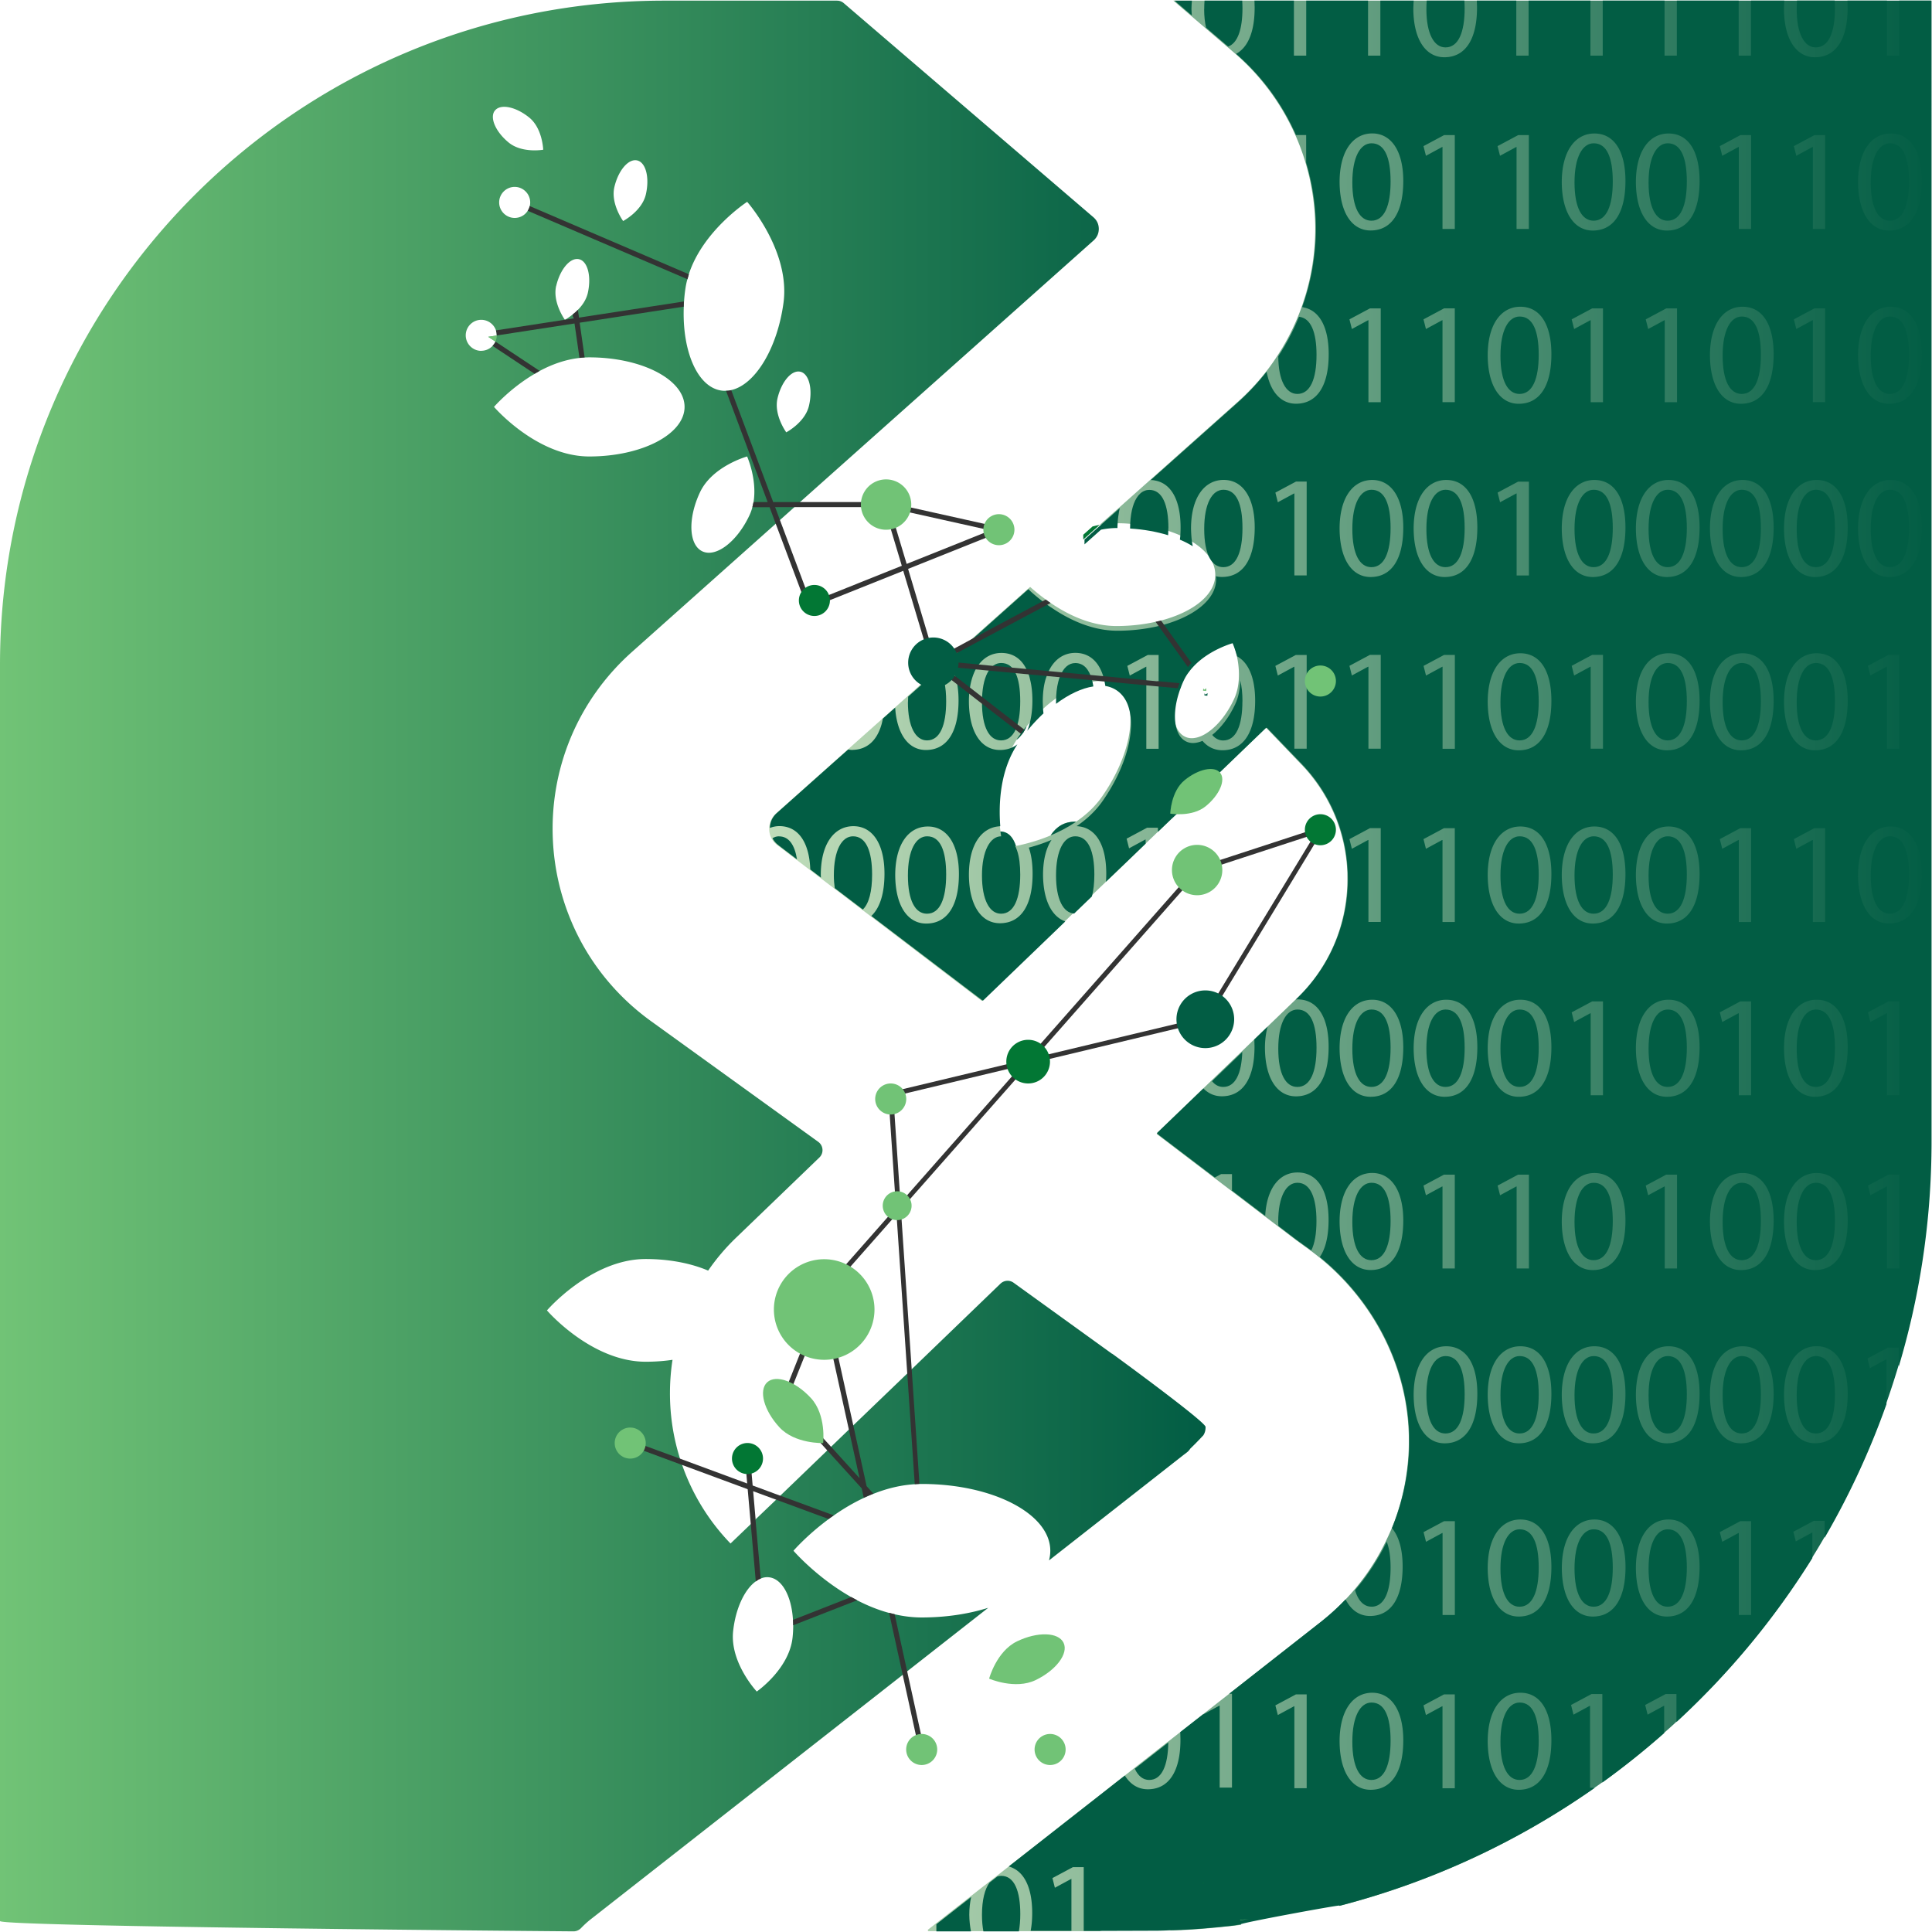 <?xml version="1.0" encoding="UTF-8"?>
<svg data-bbox="0 0.09 299.93 299.81" viewBox="0 0 300 300" xmlns="http://www.w3.org/2000/svg" data-type="ugc">
    <g>
        <defs>
            <linearGradient gradientUnits="userSpaceOnUse" y2="150" x2="299.81" y1="150" x1="119.41" id="d8e526a6-b5d8-4d6a-99e6-92f708c9e1aa">
                <stop stop-color="#c0ddba" offset="0"/>
                <stop stop-color="#97c1a0" offset=".24"/>
                <stop stop-color="#317c61" offset=".77"/>
                <stop stop-color="#025d44" offset="1"/>
            </linearGradient>
            <linearGradient gradientUnits="userSpaceOnUse" y2="150" x2="187.15" y1="150" x1="0" id="83ed19d1-9935-47f8-8734-fa0adbdca735">
                <stop stop-color="#71c376" offset="0"/>
                <stop stop-color="#025d44" offset="1"/>
            </linearGradient>
        </defs>
        <path d="M169.57 105.62h-.02l-4.99-.47-.41-.03-1.5-.13-.43-.04c-.26.95-.39 2.07-.39 3.33.01.65.04 1.26.11 1.82.03-.03.08-.07.11-.1.58-.53 1.15-1 1.75-1.43.07-.04.13-.1.2-.15 1.93-1.41 3.86-2.3 5.58-2.56h.04c.49-.08.95-.11 1.39-.08l-1.45-.15Zm-9.7-.65c-.01-.09-.03-.17-.06-.26h-.03l-2.01-.19h-.1l-4.13-.39-.56-.06c-.06.12-.1.25-.15.38-.06.13-.1.28-.13.43-.07.2-.11.41-.16.64-.04.18-.08.37-.1.56-.02.11-.03.2-.04.31-.04.35-.08.71-.09 1.09-.01.11-.01.21-.01.33-.01.1-.01.2-.01.3l.2.16 5.15 3.98.36.28 1 .77.11.09c.11-.18.2-.37.29-.58.53-1.23.81-2.82.81-4.74 0-1.15-.11-2.19-.34-3.09Zm27.13 2.15-.15-.2c-.01.1-.02.21-.02.33l.46.04.03-.4-.33.24Zm0 0-.15-.2c-.01.1-.02.21-.02.33l.46.04.03-.4-.33.24Zm-17.43-1.5h-.02l-4.99-.47-.41-.03-1.5-.13-.43-.04c-.26.95-.39 2.07-.39 3.33.01.65.04 1.26.11 1.82.03-.03.08-.07.11-.1.58-.53 1.15-1 1.75-1.43.07-.04.13-.1.2-.15 1.93-1.41 3.86-2.3 5.58-2.56h.04c.49-.08.95-.11 1.39-.08l-1.45-.15Zm-9.7-.65c-.01-.09-.03-.17-.06-.26h-.03l-2.01-.19h-.1l-4.13-.39-.56-.06c-.06.12-.1.25-.15.38-.06.13-.1.28-.13.43-.07.2-.11.41-.16.64-.04.18-.08.37-.1.56-.02.11-.03.2-.04.31-.04.35-.08.71-.09 1.09-.01.11-.01.21-.01.33-.01.1-.01.2-.01.3l.2.16 5.15 3.98.36.28 1 .77.11.09c.11-.18.2-.37.29-.58.53-1.23.81-2.82.81-4.74 0-1.15-.11-2.19-.34-3.09Zm27.13 2.15-.15-.2c-.01.1-.02.21-.02.33l.46.04.03-.4-.33.24Zm0 0-.15-.2c-.01.1-.02.21-.02.33l.46.04.03-.4-.33.24Zm-17.43-1.5h-.02l-4.99-.47-.41-.03-1.5-.13-.43-.04c-.26.95-.39 2.07-.39 3.33.01.65.04 1.26.11 1.82.03-.03.08-.07.11-.1.58-.53 1.15-1 1.75-1.43.07-.04.13-.1.2-.15 1.93-1.41 3.86-2.3 5.58-2.56h.04c.49-.08.95-.11 1.39-.08l-1.45-.15Zm-9.7-.65c-.01-.09-.03-.17-.06-.26h-.03l-2.01-.19h-.1l-4.13-.39-.56-.06c-.06.12-.1.25-.15.38-.06.13-.1.28-.13.43-.07.2-.11.41-.16.64-.04.18-.08.37-.1.56-.02.11-.03.2-.04.31-.04.35-.08.71-.09 1.09-.01.11-.01.21-.01.33-.01.1-.01.2-.01.3l.2.16 5.15 3.98.36.28 1 .77.11.09c.11-.18.2-.37.29-.58.53-1.23.81-2.82.81-4.74 0-1.15-.11-2.19-.34-3.09Zm27.13 2.15-.15-.2c-.01.1-.02.21-.02.33l.46.04.03-.4-.33.24Zm0 0-.15-.2c-.01.1-.02.21-.02.33l.46.04.03-.4-.33.24Zm-17.43-1.5h-.02l-4.99-.47-.41-.03-1.5-.13-.43-.04c-.26.95-.39 2.07-.39 3.33.01.65.04 1.26.11 1.82.03-.03.08-.07.11-.1.58-.53 1.15-1 1.75-1.43.07-.04.13-.1.2-.15 1.93-1.41 3.86-2.3 5.58-2.56h.04c.49-.08.95-.11 1.39-.08l-1.45-.15Zm-9.7-.65c-.01-.09-.03-.17-.06-.26h-.03l-2.01-.19h-.1l-4.13-.39-.56-.06c-.06.12-.1.25-.15.38-.06.13-.1.28-.13.43-.07.2-.11.41-.16.64-.04.18-.08.37-.1.56-.02.11-.03.2-.04.31-.04.35-.08.71-.09 1.09-.01.11-.01.21-.01.33-.01.1-.01.2-.01.3l.2.16 5.15 3.98.36.28 1 .77.11.09c.11-.18.2-.37.29-.58.53-1.23.81-2.82.81-4.74 0-1.15-.11-2.19-.34-3.09Zm27.13 2.15-.15-.2c-.01.1-.02.21-.02.33l.46.04.03-.4-.33.24Zm0 0-.15-.2c-.01.1-.02.21-.02.33l.46.04.03-.4-.33.24Zm-17.43-1.5h-.02l-4.99-.47-.41-.03-1.5-.13-.43-.04c-.26.95-.39 2.07-.39 3.33.01.65.04 1.26.11 1.82.03-.03.08-.07.11-.1.58-.53 1.15-1 1.75-1.43.07-.04.13-.1.2-.15 1.93-1.41 3.86-2.3 5.58-2.56h.04c.49-.08.95-.11 1.39-.08l-1.45-.15Zm-9.7-.65c-.01-.09-.03-.17-.06-.26h-.03l-2.01-.19h-.1l-4.13-.39-.56-.06c-.06.12-.1.25-.15.38-.06.13-.1.28-.13.43-.07.2-.11.41-.16.64-.04.18-.08.37-.1.56-.02.11-.03.2-.04.31-.04.35-.08.71-.09 1.09-.01.11-.01.21-.01.33-.01.1-.01.2-.01.3l.2.16 5.15 3.98.36.28 1 .77.11.09c.11-.18.2-.37.29-.58.53-1.23.81-2.82.81-4.74 0-1.15-.11-2.19-.34-3.09Zm27.13 2.15-.15-.2c-.01.1-.02.21-.02.33l.46.04.03-.4-.33.24Zm0 0-.15-.2c-.01.1-.02.21-.02.33l.46.04.03-.4-.33.24Zm-17.43-1.5h-.02l-4.99-.47-.41-.03-1.5-.13c-.09.22-.17.46-.24.71-.26.95-.39 2.07-.39 3.33l.03.96c.58-.53 1.15-1 1.75-1.43.07-.04.13-.1.2-.15 1.93-1.41 3.86-2.3 5.58-2.56h.04c.49-.08.95-.11 1.39-.08l-1.45-.15Zm-9.7-.65a8 8 0 0 0-.09-.26l-2.01-.19h-.1l-4.13-.39c-.58.89-.96 2.28-1.05 4.14l5.15 3.98.36.28 1 .77.11.09c.11-.18.2-.37.29-.58.22-.28.45-.55.67-.81.21-.93.33-2 .33-3.18 0-1.27-.13-2.39-.39-3.35-.03-.17-.08-.34-.13-.49ZM182.2.1l1.42 1.22 8.03 6.88a36.1 36.1 0 0 1 12.58 26.99c.03 4.05-.61 8.04-1.88 11.79-.16.5-.34 1-.53 1.49-.92 2.39-2.08 4.67-3.5 6.82-.5.77-1.04 1.54-1.61 2.28a36.4 36.4 0 0 1-4.53 4.85l-12.86 11.46-1.75 1.56-1.27 1.13-2.79 2.49-2.75 2.44c.08-.01.16-.03.24-.04.75-.13 1.52-.21 2.32-.21h.22c.59 0 1.18.02 1.75.07.07 0 .15.01.21.02 2.06.13 3.98.5 5.69 1.02.07.02.15.04.21.07.58.2 1.15.4 1.68.63a13 13 0 0 1 2 1.02s.04.04.07.06c1.1.67 1.98 1.46 2.6 2.31.17.24.33.48.45.74l.01.01a4.6 4.6 0 0 1 .5 2.04c0 3.12-3.43 5.81-8.44 7.12-.27.08-.56.15-.84.2-1.86.41-3.9.65-6.05.65-3.93 0-7.52-1.73-10.23-3.58-.26-.16-.5-.34-.74-.52a32 32 0 0 1-2.45-1.97l-9.21 8.21-2.23 2-.31.28-.91.81-.3.27-.78.69-.03.04-.25.21-.33.29-2.63 2.34-2.17 1.94-1.86 1.66-2.19 1.95-4.39 3.91-2.69 2.4-9.17 8.17c-.54.48-.82 1.01-.95 1.51-.11.38-.13.75-.12 1.05.04.7.3 1.67 1.33 2.42l31.63 24.08c.06.04.13.04.18-.01l12.77-12.29 1.3-1.26 2.97-2.86 2.26-2.17 1.42-1.37 1.74-1.67 2.97-2.86 1.91-1.84 2.74-2.63 6.75-6.49 7.08-6.82c.06-.06.13-.06.19-.01h.01l5.35 5.57a25.65 25.65 0 0 1 7.17 16.65c.01.26.01.5.01.76.12 6.66-2.33 13.35-7.33 18.44h-.01c-.17.19-.35.37-.54.55l-4.8 4.62-1.83 1.76-2.03 1.96-4.27 4.1-1.22 1.18-7.21 6.95-.31.3c-.07.06-.07.16.01.21l21.57 16.42 1.88 1.36c9.42 6.79 15.37 17.53 15.63 29.04v.38c.01.62 0 1.24-.02 1.87-.17 4.06-1.01 7.98-2.45 11.66-.3.75-.63 1.48-.98 2.21a34.9 34.9 0 0 1-6.17 9.07 37 37 0 0 1-4.17 3.81l-13.74 10.77-1.91 1.49-6.11 4.79-2 1.56-4.89 3.83-1.4 1.1-.99.77-.72.56-3.18 2.5-.63.49-12.18 9.55-1.5 1.18-2.87 2.25h-.01l-2.38 1.86-5.25 4.11-1.09.85c-.1.08-.04.25.09.25h26.7q-.225-.375-.39-.75c-1.32-2.59-1.48-5.02-.18-6.21 1.54-1.4 4.58-.67 7.47 1.59v3.37l1.91-.83v.87l-1.36.59 1.36-.12v.7q.885-.015 1.77-.06c.1.26.19.49.27.74.44-.01.89-.02 1.32-.04.22-.01.44-.01.66-.03.29-.01.59-.02.89-.04l1.3-.09c.34-.02.66-.04.99-.08.3-.02.61-.04.9-.07l.9-.09c.27-.02.54-.04.8-.08.03 0 .07-.01.1-.01.61-.06 1.21-.12 1.8-.19.44-.04.87-.1 1.31-.16-.07-.24-.11-.48-.15-.74.03 0 .08-.01.11-.01.41-.06.83-.1 1.24-.16l-1.24.1h-.11c-.06-.25-.08-.52-.08-.8-.01-.09-.01-.18-.01-.27a7.8 7.8 0 0 1 7.45-7.79h.02s.02-.01.04-.01c.09-.01.19-.01.29-.01 1.61 0 3.12.49 4.36 1.32 0 .01.01.01.01.01a7.83 7.83 0 0 1 3.23 4.69c.02.11.04.22.07.34l.01.02c.01.11.03.24.04.36.02 0 .03-.01.06-.01a122 122 0 0 0 39.47-18.28c.46-.31.92-.64 1.37-.96 3.33-2.4 6.54-4.98 9.6-7.7.64-.56 1.28-1.13 1.91-1.73 8.13-7.51 15.25-16.12 21.1-25.59.66-1.05 1.29-2.12 1.91-3.19a121.5 121.5 0 0 0 9.6-20.94c.68-1.96 1.32-3.95 1.91-5.95 3.05-10.45 4.74-21.48 4.88-32.88 0-.25.01-.5.01-.76.01-.5.01-1.01.01-1.51V.1H182.23Zm.68 106.77c.08-.26.17-.53.28-.78.13-.39.3-.8.49-1.19.22-.47.49-.92.81-1.32.16-.22.34-.45.53-.65 2.43-2.74 6.23-3.79 6.23-3.79s.36.8.68 2.03c.02.1.06.2.07.31.01.03.02.08.03.12.22.94.4 2.1.38 3.3-.01 1.23-.22 2.53-.8 3.74-.95 2.03-2.24 3.68-3.55 4.72-.5.4-1.01.72-1.5.93-.91.39-1.78.46-2.51.11-.68-.33-1.18-.96-1.46-1.82-.49-1.46-.39-3.52.31-5.72Zm-15.99 20.72c-1.54 0-2.85.73-3.74 2.13-1.26.53-2.47.92-3.53 1.2-.7.19-1.32.34-1.86.44-.45-1.39-1.23-2.21-2.4-2.24-.03-.24-.07-.49-.09-.75-.03-.25-.06-.5-.07-.76-.25-3.15-.09-7.59 1.89-11.42.24-.45.48-.87.76-1.3.3-.22.57-.49.81-.82.17-.2.31-.43.45-.67.11-.18.2-.37.29-.58.22-.28.45-.55.67-.81.62-.69 1.23-1.33 1.86-1.92.03-.03.08-.07.11-.1.58-.53 1.15-1 1.75-1.43.07-.04.13-.1.2-.15 1.93-1.41 3.86-2.3 5.58-2.56h.04c.49-.08.95-.11 1.39-.08l.38.03c.06.01.1.02.16.03.02 0 .03.01.06.01.65.1 1.24.35 1.78.72 1.04.73 1.7 1.89 1.98 3.36.72 3.55-.8 8.86-4.24 13.78-1.11 1.59-2.52 2.87-4.04 3.9-.07-.01-.13-.01-.21-.01Zm15.17 161.58s-2.19-3.82-1.01-7.16c.16-.44.33-.85.53-1.23.11-.25.24-.49.37-.72 1.27-2.2 3.03-3.46 4.39-2.98 1.74.62 2.19 3.82 1 7.16-1.18 3.33-5.28 4.93-5.28 4.93m5.8 7.28c-.2.18-.43.31-.68.41-.27.11-.58.18-.9.18-.85 0-1.59-.44-2.02-1.1-.15-.22-.26-.47-.31-.73a1.9 1.9 0 0 1-.08-.58 2.41 2.41 0 0 1 2.8-2.38l.06.2.24-.13h.01s.1.03.15.06c.24.09.46.21.65.37.56.44.92 1.12.92 1.88s-.33 1.38-.83 1.82Zm-.54-189.56-.33.24-.15-.2c-.01.1-.02.21-.02.33l.46.04.03-.4Zm-27.45-1.92c-.01-.09-.03-.17-.06-.26h-.03l-2.01-.19h-.1l-4.13-.39-.56-.06c-.06.12-.1.25-.15.38-.06.13-.1.28-.13.43-.07.2-.11.41-.16.64-.04.18-.08.37-.1.56-.02.11-.03.2-.04.31-.04.35-.08.71-.09 1.09-.01.11-.01.21-.01.33-.01.1-.01.2-.01.3l.2.16 5.15 3.98.36.28 1 .77.11.09c.11-.18.2-.37.29-.58.53-1.23.81-2.82.81-4.74 0-1.15-.11-2.19-.34-3.09Zm9.7.65h-.02l-4.99-.47-.41-.03-1.5-.13-.43-.04c-.26.95-.39 2.07-.39 3.33.01.65.04 1.26.11 1.82.03-.03.08-.07.11-.1.58-.53 1.15-1 1.75-1.43.07-.04.13-.1.2-.15 1.93-1.41 3.86-2.3 5.58-2.56h.04c.49-.08.95-.11 1.39-.08l-1.45-.15Zm17.43 1.5-.15-.2c-.01.1-.02.21-.02.33l.46.04.03-.4-.33.24Zm0 0-.15-.2c-.01.1-.02.21-.02.33l.46.04.03-.4-.33.24Zm-27.13-2.15c-.01-.09-.03-.17-.06-.26h-.03l-2.01-.19h-.1l-4.13-.39-.56-.06c-.06.12-.1.25-.15.38-.06.13-.1.28-.13.43-.07.2-.11.41-.16.64-.04.18-.08.37-.1.56-.02.11-.03.2-.04.31-.04.35-.08.71-.09 1.09-.01.11-.01.21-.01.33-.01.1-.01.2-.01.3l.2.16 5.15 3.98.36.28 1 .77.11.09c.11-.18.2-.37.29-.58.53-1.23.81-2.82.81-4.74 0-1.15-.11-2.19-.34-3.09Zm9.7.65h-.02l-4.99-.47-.41-.03-1.5-.13-.43-.04c-.26.95-.39 2.07-.39 3.33.01.65.04 1.26.11 1.82.03-.03.08-.07.11-.1.58-.53 1.15-1 1.75-1.43.07-.04.13-.1.2-.15 1.93-1.41 3.86-2.3 5.58-2.56h.04c.49-.08.95-.11 1.39-.08l-1.45-.15Zm17.43 1.5-.15-.2c-.01.1-.02.21-.02.33l.46.04.03-.4-.33.24Zm0 0-.15-.2c-.01.1-.02.21-.02.33l.46.04.03-.4-.33.24Zm-27.13-2.15c-.01-.09-.03-.17-.06-.26h-.03l-2.01-.19h-.1l-4.13-.39-.56-.06c-.06.12-.1.25-.15.38-.06.13-.1.28-.13.43-.07.2-.11.41-.16.64-.04.18-.08.37-.1.56-.02.11-.03.2-.04.31-.04.35-.08.71-.09 1.09-.01.11-.01.21-.01.33-.01.1-.01.2-.01.3l.2.16 5.15 3.98.36.28 1 .77.11.09c.11-.18.2-.37.29-.58.53-1.23.81-2.82.81-4.74 0-1.15-.11-2.19-.34-3.09Zm9.7.65h-.02l-4.99-.47-.41-.03-1.5-.13-.43-.04c-.26.95-.39 2.07-.39 3.33.01.65.04 1.26.11 1.82.03-.03.08-.07.11-.1.58-.53 1.15-1 1.75-1.43.07-.04.13-.1.2-.15 1.93-1.41 3.86-2.3 5.58-2.56h.04c.49-.08.95-.11 1.39-.08l-1.45-.15Zm17.43 1.5-.15-.2c-.01.1-.02.21-.02.33l.46.04.03-.4-.33.24Zm0 0-.15-.2c-.01.1-.02.21-.02.33l.46.04.03-.4-.33.24Zm-27.13-2.15c-.01-.09-.03-.17-.06-.26h-.03l-2.01-.19h-.1l-4.13-.39-.56-.06c-.06.12-.1.25-.15.38-.06.13-.1.28-.13.43-.07.2-.11.41-.16.64-.04.18-.08.37-.1.56-.02.11-.03.2-.04.31-.04.35-.08.71-.09 1.09-.01.11-.01.21-.01.33-.01.1-.01.2-.01.3l.2.16 5.15 3.98.36.28 1 .77.11.09c.11-.18.2-.37.29-.58.53-1.23.81-2.82.81-4.74 0-1.15-.11-2.19-.34-3.09Zm9.7.65h-.02l-4.99-.47-.41-.03-1.5-.13-.43-.04c-.26.95-.39 2.07-.39 3.33.01.65.04 1.26.11 1.82.03-.03.08-.07.11-.1.58-.53 1.15-1 1.75-1.43.07-.04.13-.1.2-.15 1.93-1.41 3.86-2.3 5.58-2.56h.04c.49-.08.95-.11 1.39-.08l-1.45-.15Zm17.43 1.5-.15-.2c-.01.1-.02.21-.02.33l.46.04.03-.4-.33.24Zm0 0-.15-.2c-.01.1-.02.21-.02.33l.46.04.03-.4-.33.24Zm-27.13-2.15c-.01-.09-.03-.17-.06-.26h-.03l-2.01-.19h-.1l-4.13-.39-.56-.06c-.06.12-.1.25-.15.38-.06.13-.1.28-.13.43-.07.2-.11.41-.16.64-.04.18-.08.37-.1.56-.02.11-.03.2-.04.31-.04.35-.08.71-.09 1.09-.01.11-.01.21-.01.33-.01.1-.01.2-.01.3l.2.16 5.15 3.98.36.28 1 .77.11.09c.11-.18.2-.37.29-.58.53-1.23.81-2.82.81-4.74 0-1.15-.11-2.19-.34-3.09Zm9.7.65h-.02l-4.99-.47-.41-.03-1.5-.13-.43-.04c-.26.95-.39 2.07-.39 3.33.01.65.04 1.26.11 1.82.03-.03.08-.07.11-.1.58-.53 1.15-1 1.75-1.43.07-.04.13-.1.2-.15 1.93-1.41 3.86-2.3 5.58-2.56h.04c.49-.08.95-.11 1.39-.08l-1.45-.15Zm-9.7-.65c-.01-.09-.03-.17-.06-.26h-.03l-2.01-.19h-.1l-4.13-.39-.56-.06c-.06.12-.1.25-.15.38-.06.13-.1.28-.13.43-.07.2-.11.41-.16.64-.04.18-.08.37-.1.56-.02.11-.03.2-.04.31-.04.35-.08.71-.09 1.09-.01.11-.01.21-.01.33-.01.1-.01.2-.01.3l.2.16 5.15 3.98.36.28 1 .77.11.09c.11-.18.2-.37.29-.58.53-1.23.81-2.82.81-4.74 0-1.15-.11-2.19-.34-3.09Zm9.7.65h-.02l-4.99-.47-.41-.03-1.5-.13-.43-.04c-.26.95-.39 2.07-.39 3.33.01.65.04 1.26.11 1.82.03-.03.08-.07.11-.1.58-.53 1.15-1 1.75-1.43.07-.04.13-.1.2-.15 1.93-1.41 3.86-2.3 5.58-2.56h.04c.49-.08.95-.11 1.39-.08l-1.45-.15Z" fill="url(#d8e526a6-b5d8-4d6a-99e6-92f708c9e1aa)"/>
        <path d="M258.97 156.76c-1.73 0-2.98 2.11-2.98 6.08s1.17 5.94 2.96 5.94c2.02 0 2.98-2.35 2.98-6.08s-.92-5.94-2.96-5.94" fill="#025d44"/>
        <path d="M212.97 183.66c-1.73 0-2.98 2.11-2.98 6.08s1.17 5.94 2.96 5.94c2.02 0 2.98-2.35 2.98-6.08s-.92-5.94-2.96-5.94" fill="#025d44"/>
        <path d="M258.97 129.86c-1.73 0-2.98 2.11-2.98 6.08s1.17 5.94 2.96 5.94c2.02 0 2.98-2.35 2.98-6.08s-.92-5.94-2.96-5.94" fill="#025d44"/>
        <path d="M258.97 102.95c-1.73 0-2.98 2.11-2.98 6.08s1.17 5.94 2.96 5.94c2.02 0 2.98-2.35 2.98-6.08s-.92-5.94-2.96-5.94" fill="#025d44"/>
        <path d="M212.97 76.05c-1.73 0-2.98 2.11-2.98 6.08s1.17 5.94 2.96 5.94c2.02 0 2.98-2.35 2.98-6.08s-.92-5.94-2.96-5.94" fill="#025d44"/>
        <path d="M258.97 210.57c-1.73 0-2.98 2.11-2.98 6.08s1.17 5.94 2.96 5.94c2.02 0 2.98-2.35 2.98-6.08s-.92-5.94-2.96-5.94" fill="#025d44"/>
        <path d="M258.97 76.05c-1.73 0-2.98 2.11-2.98 6.08s1.17 5.94 2.96 5.94c2.02 0 2.98-2.35 2.98-6.08s-.92-5.94-2.96-5.94" fill="#025d44"/>
        <path d="M212.97 156.76c-1.73 0-2.98 2.11-2.98 6.08s1.17 5.94 2.96 5.94c2.02 0 2.98-2.35 2.98-6.08s-.92-5.94-2.96-5.94" fill="#025d44"/>
        <path d="M270.47 183.66c-1.73 0-2.98 2.11-2.98 6.08s1.17 5.94 2.96 5.94c2.02 0 2.98-2.35 2.98-6.08s-.92-5.94-2.96-5.94" fill="#025d44"/>
        <path d="M155.46 102.95c-1.73 0-2.98 2.11-2.98 6.08s1.17 5.94 2.96 5.94c2.02 0 2.98-2.35 2.98-6.08s-.92-5.94-2.96-5.94" fill="#025d44"/>
        <path d="M169.76 106.59c-1.78.27-3.79 1.21-5.78 2.7v-.26c0-1.24.12-2.3.35-3.17.07-.28.15-.55.25-.78.53-1.4 1.38-2.12 2.39-2.12 1.3 0 2.14.95 2.58 2.58.08.26.13.54.19.83l.03.22Z" fill="#025d44"/>
        <path d="M158.42 135.8c0 3.72-.96 6.08-2.98 6.08-1.79 0-2.96-2.15-2.96-5.94s1.26-6.08 2.98-6.08h.08c1.17.03 1.95.85 2.4 2.24.33.98.48 2.23.48 3.7" fill="#025d44"/>
        <path d="M258.97 237.47c-1.73 0-2.98 2.11-2.98 6.08s1.17 5.94 2.96 5.94c2.02 0 2.98-2.35 2.98-6.08s-.92-5.94-2.96-5.94" fill="#025d44"/>
        <path d="M270.47 210.57c-1.73 0-2.98 2.11-2.98 6.08s1.17 5.94 2.96 5.94c2.02 0 2.98-2.35 2.98-6.08s-.92-5.94-2.96-5.94" fill="#025d44"/>
        <path d="M189.97 76.05c-1.73 0-2.98 2.11-2.98 6.08s1.17 5.94 2.96 5.94c2.02 0 2.98-2.35 2.98-6.08s-.92-5.94-2.96-5.94" fill="#025d44"/>
        <path d="m187.18 107.87.33-.24-.03.4-.46-.04c0-.11.01-.22.02-.33l.15.2Z" fill="#025d44"/>
        <path d="M192.92 108.9c0 3.72-.96 6.08-2.98 6.08-.67 0-1.24-.3-1.71-.86 1.31-1.04 2.6-2.69 3.55-4.72.57-1.21.78-2.51.8-3.74.24.9.35 2.01.35 3.25Z" fill="#025d44"/>
        <path d="M270.47 102.95c-1.73 0-2.98 2.11-2.98 6.08s1.17 5.94 2.96 5.94c2.02 0 2.98-2.35 2.98-6.08s-.92-5.94-2.96-5.94" fill="#025d44"/>
        <path d="M258.97 22.25c-1.73 0-2.98 2.11-2.98 6.08s1.17 5.94 2.96 5.94c2.02 0 2.98-2.35 2.98-6.08s-.92-5.94-2.96-5.94" fill="#025d44"/>
        <path d="M235.97 129.86c-1.73 0-2.98 2.11-2.98 6.08s1.17 5.94 2.96 5.94c2.02 0 2.98-2.35 2.98-6.08s-.92-5.94-2.96-5.94" fill="#025d44"/>
        <path d="M224.47 156.76c-1.73 0-2.98 2.11-2.98 6.08s1.17 5.94 2.96 5.94c2.02 0 2.98-2.35 2.98-6.08s-.92-5.94-2.96-5.94" fill="#025d44"/>
        <path d="M224.47 76.05c-1.73 0-2.98 2.11-2.98 6.08s1.17 5.94 2.96 5.94c2.02 0 2.98-2.35 2.98-6.08s-.92-5.94-2.96-5.94" fill="#025d44"/>
        <path d="M235.97 102.95c-1.73 0-2.98 2.11-2.98 6.08s1.17 5.94 2.96 5.94c2.02 0 2.98-2.35 2.98-6.08s-.92-5.94-2.96-5.94" fill="#025d44"/>
        <path d="M235.97 210.57c-1.73 0-2.98 2.11-2.98 6.08s1.17 5.94 2.96 5.94c2.02 0 2.98-2.35 2.98-6.08s-.92-5.94-2.96-5.94" fill="#025d44"/>
        <path d="M235.97 264.37c-1.73 0-2.98 2.11-2.98 6.08s1.17 5.94 2.96 5.94c2.02 0 2.98-2.35 2.98-6.08s-.92-5.94-2.96-5.94" fill="#025d44"/>
        <path d="M235.97 156.76c-1.73 0-2.98 2.11-2.98 6.08s1.17 5.94 2.96 5.94c2.02 0 2.98-2.35 2.98-6.08s-.92-5.94-2.96-5.94" fill="#025d44"/>
        <path d="M224.47 210.57c-1.73 0-2.98 2.11-2.98 6.08s1.17 5.94 2.96 5.94c2.02 0 2.98-2.35 2.98-6.08s-.92-5.94-2.96-5.94" fill="#025d44"/>
        <path d="M247.47 76.05c-1.73 0-2.98 2.11-2.98 6.08s1.17 5.94 2.96 5.94c2.02 0 2.98-2.35 2.98-6.08s-.92-5.94-2.96-5.94" fill="#025d44"/>
        <path d="M212.97 22.25c-1.73 0-2.98 2.11-2.98 6.08s1.17 5.94 2.96 5.94c2.02 0 2.98-2.35 2.98-6.08s-.92-5.94-2.96-5.94" fill="#025d44"/>
        <path d="M212.97 264.37c-1.73 0-2.98 2.11-2.98 6.08s1.17 5.94 2.96 5.94c2.02 0 2.98-2.35 2.98-6.08s-.92-5.94-2.96-5.94" fill="#025d44"/>
        <path d="M247.47 129.86c-1.73 0-2.98 2.11-2.98 6.08s1.17 5.94 2.96 5.94c2.02 0 2.98-2.35 2.98-6.08s-.92-5.94-2.96-5.94" fill="#025d44"/>
        <path d="M247.47 22.25c-1.73 0-2.98 2.11-2.98 6.08s1.17 5.94 2.96 5.94c2.02 0 2.98-2.35 2.98-6.08s-.92-5.94-2.96-5.94" fill="#025d44"/>
        <path d="M247.47 210.57c-1.73 0-2.98 2.11-2.98 6.08s1.17 5.94 2.96 5.94c2.02 0 2.98-2.35 2.98-6.08s-.92-5.94-2.96-5.94" fill="#025d44"/>
        <path d="M247.47 183.66c-1.73 0-2.98 2.11-2.98 6.08s1.17 5.94 2.96 5.94c2.02 0 2.98-2.35 2.98-6.08s-.92-5.94-2.96-5.94" fill="#025d44"/>
        <path d="M235.97 237.47c-1.73 0-2.98 2.11-2.98 6.08s1.17 5.94 2.96 5.94c2.02 0 2.98-2.35 2.98-6.08s-.92-5.94-2.96-5.94" fill="#025d44"/>
        <path d="M235.97 49.15c-1.73 0-2.98 2.11-2.98 6.08s1.17 5.94 2.96 5.94c2.02 0 2.98-2.35 2.98-6.08s-.92-5.94-2.96-5.94" fill="#025d44"/>
        <path d="M247.47 237.47c-1.73 0-2.98 2.11-2.98 6.08s1.17 5.94 2.96 5.94c2.02 0 2.98-2.35 2.98-6.08s-.92-5.94-2.96-5.94" fill="#025d44"/>
        <path d="M185.07 2.4c-.02-.33-.06-.65-.06-1 0-.46.04-.88.07-1.3h-2.7l1.43 1.23 1.26 1.08Z" fill="#025d44"/>
        <path d="M293.47 129.86c-1.73 0-2.98 2.11-2.98 6.08s1.17 5.94 2.96 5.94c2.02 0 2.98-2.35 2.98-6.08s-.92-5.94-2.96-5.94" fill="#025d44"/>
        <path d="M281.97 102.95c-1.73 0-2.98 2.11-2.98 6.08s1.17 5.94 2.96 5.94c2.02 0 2.98-2.35 2.98-6.08s-.92-5.94-2.96-5.94" fill="#025d44"/>
        <path d="M212.95 249.49c2.02 0 2.98-2.35 2.98-6.08 0-1.63-.2-2.99-.6-4a35.6 35.6 0 0 1-4.92 7.51c.49 1.66 1.38 2.56 2.54 2.56Z" fill="#025d44"/>
        <path d="M181.42 82q0 .57-.03 1.11c-1.77-.54-3.77-.91-5.91-1.04.01-2.14.38-3.74 1.01-4.74.35-.57.78-.95 1.27-1.13.22-.09.46-.13.71-.13 2.04 0 2.96 2.35 2.96 5.94Z" fill="#025d44"/>
        <path d="M186.98 1.42c0 1.11.11 2.06.3 2.88l3.42 2.93c1.5-.53 2.23-2.72 2.23-5.94 0-.41-.02-.81-.04-1.19h-5.85c-.03.42-.05.85-.05 1.32Z" fill="#025d44"/>
        <path d="M120.96 129.86c-.36 0-.7.11-1.01.3.2.4.51.79.99 1.14l2.82 2.15c-.35-2.22-1.24-3.58-2.79-3.58Z" fill="#025d44"/>
        <path d="M281.97 76.05c-1.73 0-2.98 2.11-2.98 6.08s1.17 5.94 2.96 5.94c2.02 0 2.98-2.35 2.98-6.08s-.92-5.94-2.96-5.94" fill="#025d44"/>
        <path d="M140.98 109.03c0 3.79 1.17 5.94 2.96 5.94 2.02 0 2.98-2.35 2.98-6.08 0-2.23-.36-3.98-1.11-4.99l-4.79 4.27c-.01.28-.03.55-.03.85Z" fill="#025d44"/>
        <path d="M189.94 168.78c1.89 0 2.85-2.09 2.96-5.42l-4.7 4.52c.47.59 1.06.9 1.74.9" fill="#025d44"/>
        <path d="M178.44 276.39c1.97 0 2.93-2.25 2.97-5.82l-5.2 4.08c.52 1.13 1.28 1.74 2.23 1.74" fill="#025d44"/>
        <path d="M221.49 1.42c0 3.79 1.17 5.94 2.96 5.94 2.02 0 2.98-2.35 2.98-6.08 0-.41-.02-.81-.04-1.19h-5.85c-.03.42-.05.85-.05 1.32Z" fill="#025d44"/>
        <path d="M203.3 193.93c.11.08.21.16.31.24.54-1.06.81-2.62.81-4.57 0-3.59-.92-5.94-2.96-5.94-1.73 0-2.98 2.11-2.98 6.08 0 .22.02.41.02.62l2.91 2.22 1.88 1.35Z" fill="#025d44"/>
        <path d="M294.91.1v8.54H293V.1h-6.13c.01.24.02.49.02.75.01.11.01.22.01.35 0 4.95-1.84 7.69-5.07 7.69-2.85 0-4.78-2.67-4.82-7.49 0-.19.01-.37.02-.55 0-.26.02-.5.04-.75h-5.18v8.54h-1.91V.1h-9.6v8.54h-1.91V.1h-9.6v8.54h-1.91V.1h-9.6v8.54h-1.91V.1h-6.13c.01.24.02.49.02.75.01.11.01.22.01.35 0 4.95-1.84 7.69-5.07 7.69-2.85 0-4.78-2.67-4.82-7.49 0-.19.01-.37.02-.55 0-.26.02-.5.04-.75h-5.18v8.54h-1.91V.1h-9.6v8.54h-1.91V.1h-6.13c.01.24.02.49.02.75.01.11.01.22.01.35 0 3.7-1.02 6.15-2.88 7.16 4.04 3.51 7.19 7.82 9.3 12.61h1.58v4.29c.95 3.19 1.48 6.52 1.51 9.93v.75c-.06 4.04-.78 8-2.13 11.74.09.01.17.03.25.06 2.48.5 3.87 3.13 3.87 7.26 0 4.95-1.84 7.69-5.07 7.69-2.15 0-3.76-1.55-4.44-4.37-.06-.19-.09-.39-.13-.61a37 37 0 0 1-4.39 4.71l-13.6 12.12c.26.01.5.03.74.09 2.49.49 3.89 3.12 3.89 7.27 0 .44-.01.85-.04 1.26-.02.21-.04.43-.07.64.73.3 1.4.65 2 1.02-.04-.22-.09-.45-.12-.7-.09-.62-.13-1.3-.15-2.02 0-4.89 2.11-7.58 5.07-7.58s4.82 2.74 4.82 7.38c0 4.95-1.84 7.69-5.07 7.69-.34 0-.65-.03-.95-.11.02.17.03.33.03.49 0 3.05-3.3 5.69-8.15 7.04-.09.02-.19.06-.29.08-.17.06-.36.1-.54.13-.1.02-.2.04-.3.07-1.86.41-3.9.65-6.05.65-3.93 0-7.52-1.73-10.23-3.58-.25-.15-.47-.31-.7-.48-.01-.01-.03-.02-.04-.03-.24-.17-.46-.34-.67-.49-.68-.53-1.28-1.03-1.78-1.48-.15-.15-.28-.27-.41-.39l-8.49 7.58-2.4 2.14h-.01l-.13.13-.15.11-.13.12-1.26 1.12-.03.03c.07.07.12.13.18.21.07.07.11.15.17.22.08.1.15.2.2.31.02.02.03.06.06.09.16.24.28.49.39.77.07.16.13.33.19.49.02.08.06.16.08.25.04.16.09.31.12.48.03.09.06.19.08.28.03.16.07.31.1.48.03.21.07.44.09.67.07.56.1 1.17.1 1.8 0 4.95-1.84 7.69-5.07 7.69-2.5 0-4.27-2.1-4.71-5.87l-.06-.71-1.91 1.7c-.07.34-.13.65-.22.95-.72 2.47-2.22 3.83-4.39 3.91-.07.01-.15.01-.21.01-.19 0-.37-.04-.56-.07l-1.92 1.7-9.17 8.17c-.84.75-1.05 1.63-1.08 2.3l.12-.03c.43-.15.87-.24 1.35-.24 2.93 0 4.65 2.48 4.81 6.73l1.65 1.26c0-.15-.02-.27-.02-.4 0-4.89 2.11-7.58 5.07-7.58s4.82 2.74 4.82 7.38c0 3.09-.72 5.32-2.04 6.56l17.21 13.09h.01c.06.06.13.06.18 0l12.71-12.23s-.09-.03-.13-.06c-2-.81-3.28-3.26-3.32-7.16 0-2.34.48-4.18 1.32-5.45-1.26.53-2.47.92-3.53 1.2.39 1.1.59 2.47.59 4.05 0 4.95-1.84 7.69-5.07 7.69-2.85 0-4.78-2.67-4.82-7.49 0-4.72 1.96-7.38 4.75-7.56.04-.01.08-.01.12-.01-.27-3.51-.04-8.63 2.66-12.72-.29.22-.61.41-.95.55-.53.21-1.12.33-1.76.33-2.85 0-4.78-2.67-4.82-7.49 0-.22 0-.45.01-.66l.03-.58c.01-.12.02-.25.04-.37.02-.18.04-.36.08-.54.12-.83.33-1.57.59-2.22.1-.25.21-.48.33-.71.02-.02.03-.06.04-.08.15-.25.29-.47.46-.68.89-1.14 2.08-1.74 3.47-1.74 1.72 0 3.03.85 3.83 2.42.12.24.24.49.34.76l.03.09c.03.08.06.17.09.26.06.16.1.33.13.49.26.96.39 2.09.39 3.35q0 1.785-.33 3.18c-.11.56-.28 1.09-.48 1.55.82-1 1.67-1.91 2.53-2.71-.03-.27-.06-.56-.08-.85l-.03-.96c0-1.26.13-2.38.39-3.33.07-.25.15-.48.24-.71.01-.02.02-.06.03-.08.09-.25.19-.48.3-.71.89-1.8 2.34-2.76 4.1-2.76 2.09 0 3.58 1.27 4.3 3.54.08.24.15.49.2.75 0 .02.01.04.01.08.01.01.01.02.01.03.04.22.1.47.13.72v.02c.67.1 1.29.35 1.84.73.86.61 1.46 1.5 1.79 2.61 1.11 3.54-.36 9.25-4.05 14.53-1.11 1.59-2.52 2.87-4.04 3.9 2.94.12 4.61 2.84 4.61 7.36q0 .555-.03 1.08c0 .07-.01.12-.01.19l1.63-1.56 1.74-1.67 2.78-2.68v-.65h-.04l-2.53 1.37-.38-1.5 3.18-1.7h1.68v.65l2.21-2.12h.01l.72-.68 6.29-6.08.35-.34 7.19-6.92c.06-.04.15-.04.2.01l5.35 5.56c4.7 4.89 7.08 11.13 7.17 17.4.01.26.01.5.01.76a25.6 25.6 0 0 1-7.88 18.24l-.2.19c.09 0 .18-.02.27-.02.17 0 .31.01.47.03h.01c2.77.27 4.34 2.95 4.34 7.34 0 4.95-1.84 7.69-5.07 7.69-2.85 0-4.78-2.67-4.82-7.49a13.5 13.5 0 0 1 .4-3.32l-2.05 1.98c.01.24.02.47.02.72.01.13.01.28.01.41 0 4.95-1.84 7.69-5.07 7.69-.93 0-1.76-.29-2.47-.86-.13-.1-.27-.22-.4-.36l-7.12 6.85c-.07.07-.07.17.01.22l.3.24 8.58 6.52.99-.53h1.68v2.56l5.16 3.93c.24-4.34 2.24-6.74 5.02-6.74 3.07 0 4.82 2.74 4.82 7.38 0 2.51-.47 4.45-1.36 5.75 8.6 6.98 13.89 17.4 13.89 28.46v.38c0 .37 0 .75-.02 1.12-.18 4.24-1.1 8.33-2.67 12.13.08.09.15.18.21.28.94 1.27 1.45 3.21 1.45 5.68 0 4.95-1.84 7.69-5.07 7.69-1.47 0-2.68-.73-3.52-2.1-.1-.15-.19-.31-.28-.48-1.2 1.27-2.49 2.44-3.89 3.54l-14.18 11.12h.44v14.57h-1.91v-12.73h-.04l-2.53 1.37v-.03l-3.56 2.78c.02.24.03.48.03.73.01.15.01.29.01.45 0 4.95-1.84 7.69-5.07 7.69-1.3 0-2.4-.57-3.23-1.65-.11-.15-.24-.31-.34-.48l-1.26.98-.71.56-2.97 2.33-.63.49-12.45 9.75c.22.06.45.15.65.25 1.93.9 2.99 3.36 2.99 6.98 0 1.02-.08 1.94-.24 2.77h6.33v-8.06h-.04l-2.53 1.37-.38-1.5 3.18-1.7h1.68v9.9h2.51l8.99-.03q.885-.015 1.77-.06c.09 0 .18 0 .27-.01.38-.01.75-.02 1.13-.04.22-.01.44-.01.66-.03.29-.01.59-.02.89-.04s.59-.03.9-.06c.34-.02.66-.04.99-.07.44-.03.87-.07 1.3-.11q.33-.015.66-.06c.29-.02.59-.04.89-.08.04 0 .1-.01.15-.01l1.91-.2c.45-.06 1.36-.22 1.36-.22-.04-.22 15.29-3.04 15.31-2.91 0 .01.01.03.01.04 14.42-3.73 27.8-10.01 39.66-18.33h-.74v-12.73h-.04l-2.53 1.37-.38-1.5 3.18-1.7h1.68v13.74c3.33-2.4 6.54-4.97 9.6-7.67v-4.24h-.04l-2.53 1.37-.38-1.5 3.18-1.7h1.68v4.35c8.13-7.48 15.23-16.04 21.1-25.46v-3.96h-.04l-2.53 1.37-.38-1.5 3.18-1.7h1.68v2.63a123 123 0 0 0 9.6-20.74v-6.96h-.04l-2.53 1.37-.38-1.5 3.18-1.7h1.68v2.94c3.11-10.4 4.87-21.39 5.07-32.75 0-.25.01-.5.01-.76.01-.5.01-1.01.01-1.51V.1h-5.09ZM143.83 143.41c-2.85 0-4.78-2.67-4.82-7.49 0-4.89 2.11-7.58 5.07-7.58s4.82 2.74 4.82 7.38c0 4.95-1.84 7.69-5.07 7.69m57.39-68.63h1.68v14.57h-1.91V76.62h-.04l-2.53 1.37-.38-1.5 3.18-1.7Zm-9.21 26.83c.03.1.06.2.09.31 1.8.98 2.8 3.4 2.8 6.89 0 4.95-1.84 7.69-5.07 7.69-1.23 0-2.29-.49-3.11-1.46-.91.39-1.78.46-2.51.11-.87-.41-1.42-1.33-1.65-2.57-.25-1.38-.09-3.13.5-4.97.08-.26.17-.53.28-.78.13-.39.3-.8.49-1.19.22-.47.49-.92.81-1.32.16-.22.34-.45.53-.65 2.43-2.74 6.23-3.79 6.23-3.79s.27.61.56 1.59c.01.03.02.08.03.12ZM178 116.26v-12.73h-.04l-2.53 1.37-.38-1.5 3.18-1.7h1.68v14.57H178Zm24.9 0h-1.91v-12.73h-.04l-2.53 1.37-.38-1.5 3.18-1.7h1.68v14.57Zm9.93 80.95c-2.85 0-4.78-2.67-4.82-7.49 0-4.89 2.11-7.58 5.07-7.58s4.82 2.74 4.82 7.38c0 4.95-1.84 7.69-5.07 7.69m0-26.9c-2.85 0-4.78-2.67-4.82-7.49 0-4.89 2.11-7.58 5.07-7.58s4.82 2.74 4.82 7.38c0 4.95-1.84 7.69-5.07 7.69m-.38-66.79-2.53 1.37-.38-1.5 3.18-1.7h1.68v14.57h-1.91v-12.73h-.04Zm.27 25.07h1.68v14.57h-1.91v-12.73h-.04l-2.53 1.37-.38-1.5 3.18-1.7Zm.11-38.99c-2.85 0-4.78-2.67-4.82-7.49 0-4.89 2.11-7.58 5.07-7.58s4.82 2.74 4.82 7.38c0 4.95-1.84 7.69-5.07 7.69m-.38-39.88-2.53 1.37-.38-1.5 3.18-1.7h1.68v14.57h-1.91V49.73h-.04Zm.38-13.93c-2.85 0-4.78-2.67-4.82-7.49 0-4.89 2.11-7.58 5.07-7.58s4.82 2.74 4.82 7.38c0 4.95-1.84 7.69-5.07 7.69M201.22 263.1h1.68v14.57h-1.91v-12.73h-.04l-2.53 1.37-.38-1.5 3.18-1.7Zm92.37-242.37c3.07 0 4.82 2.74 4.82 7.38 0 4.95-1.84 7.69-5.07 7.69-2.85 0-4.78-2.67-4.82-7.49 0-4.89 2.11-7.58 5.07-7.58m0 26.9c3.07 0 4.82 2.74 4.82 7.38 0 4.95-1.84 7.69-5.07 7.69-2.85 0-4.78-2.67-4.82-7.49 0-4.89 2.11-7.58 5.07-7.58m0 26.9c3.07 0 4.82 2.74 4.82 7.38 0 4.95-1.84 7.69-5.07 7.69-2.85 0-4.78-2.67-4.82-7.49 0-4.89 2.11-7.58 5.07-7.58m-.63 28.99-2.53 1.37-.38-1.5 3.18-1.7h1.68v14.57H293v-12.73h-.04Zm-11.23-82.54h1.68v14.57h-1.91V22.82h-.04l-2.53 1.37-.38-1.5 3.18-1.7Zm0 26.9h1.68v14.57h-1.91V49.72h-.04l-2.53 1.37-.38-1.5 3.18-1.7Zm.36 26.65c3.07 0 4.82 2.74 4.82 7.38 0 4.95-1.84 7.69-5.07 7.69-2.85 0-4.78-2.67-4.82-7.49 0-4.89 2.11-7.58 5.07-7.58m0 26.91c3.07 0 4.82 2.74 4.82 7.38 0 4.95-1.84 7.69-5.07 7.69-2.85 0-4.78-2.67-4.82-7.49 0-4.89 2.11-7.58 5.07-7.58m-.63 28.99-2.53 1.37-.38-1.5 3.18-1.7h1.68v14.57h-1.91v-12.73h-.04Zm.63 24.81c3.07 0 4.82 2.74 4.82 7.38 0 4.95-1.84 7.69-5.07 7.69-2.85 0-4.78-2.67-4.82-7.49 0-4.89 2.11-7.58 5.07-7.58m0 26.91c3.07 0 4.82 2.74 4.82 7.38 0 4.95-1.84 7.69-5.07 7.69-2.85 0-4.78-2.67-4.82-7.49 0-4.89 2.11-7.58 5.07-7.58M270.23 20.98h1.68v14.57H270V22.82h-.04l-2.53 1.37-.38-1.5 3.18-1.7Zm.36 26.65c3.07 0 4.82 2.74 4.82 7.38 0 4.95-1.84 7.69-5.07 7.69-2.85 0-4.78-2.67-4.82-7.49 0-4.89 2.11-7.58 5.07-7.58m0 26.9c3.07 0 4.82 2.74 4.82 7.38 0 4.95-1.84 7.69-5.07 7.69-2.85 0-4.78-2.67-4.82-7.49 0-4.89 2.11-7.58 5.07-7.58m0 26.91c3.07 0 4.82 2.74 4.82 7.38 0 4.95-1.84 7.69-5.07 7.69-2.85 0-4.78-2.67-4.82-7.49 0-4.89 2.11-7.58 5.07-7.58m-.63 55.89-2.53 1.37-.38-1.5 3.18-1.7h1.68v14.57H270v-12.73h-.04Zm.04-14.17v-12.73h-.04l-2.53 1.37-.38-1.5 3.18-1.7h1.68v14.57H270Zm.59 38.99c3.07 0 4.82 2.74 4.82 7.38 0 4.95-1.84 7.69-5.07 7.69-2.85 0-4.78-2.67-4.82-7.49 0-4.89 2.11-7.58 5.07-7.58m0 26.9c3.07 0 4.82 2.74 4.82 7.38 0 4.95-1.84 7.69-5.07 7.69-2.85 0-4.78-2.67-4.82-7.49 0-4.89 2.11-7.58 5.07-7.58m-.63 28.99-2.53 1.37-.38-1.5 3.18-1.7h1.68v14.57H270v-12.73h-.04ZM259.09 20.73c3.07 0 4.82 2.74 4.82 7.38 0 4.95-1.84 7.69-5.07 7.69-2.85 0-4.78-2.67-4.82-7.49 0-4.89 2.11-7.58 5.07-7.58m-.63 28.99-2.53 1.37-.38-1.5 3.18-1.7h1.68v14.57h-1.91V49.73h-.04Zm.63 24.81c3.07 0 4.82 2.74 4.82 7.38 0 4.95-1.84 7.69-5.07 7.69-2.85 0-4.78-2.67-4.82-7.49 0-4.89 2.11-7.58 5.07-7.58m0 26.91c3.07 0 4.82 2.74 4.82 7.38 0 4.95-1.84 7.69-5.07 7.69-2.85 0-4.78-2.67-4.82-7.49 0-4.89 2.11-7.58 5.07-7.58m0 26.9c3.07 0 4.82 2.74 4.82 7.38 0 4.95-1.84 7.69-5.07 7.69-2.85 0-4.78-2.67-4.82-7.49 0-4.89 2.11-7.58 5.07-7.58m0 26.9c3.07 0 4.82 2.74 4.82 7.38 0 4.95-1.84 7.69-5.07 7.69-2.85 0-4.78-2.67-4.82-7.49 0-4.89 2.11-7.58 5.07-7.58m-.63 28.99-2.53 1.37-.38-1.5 3.18-1.7h1.68v14.57h-1.91v-12.73h-.04Zm.63 24.82c3.07 0 4.82 2.74 4.82 7.38 0 4.95-1.84 7.69-5.07 7.69-2.85 0-4.78-2.67-4.82-7.49 0-4.89 2.11-7.58 5.07-7.58M247.58 20.73c3.07 0 4.82 2.74 4.82 7.38 0 4.95-1.84 7.69-5.07 7.69-2.85 0-4.78-2.67-4.82-7.49 0-4.89 2.11-7.58 5.07-7.58m-.62 28.99-2.53 1.37-.38-1.5 3.18-1.7h1.68v14.57H247V49.73h-.04Zm.62 24.81c3.07 0 4.82 2.74 4.82 7.38 0 4.95-1.84 7.69-5.07 7.69-2.85 0-4.78-2.67-4.82-7.49 0-4.89 2.11-7.58 5.07-7.58m-.62 28.99-2.53 1.37-.38-1.5 3.18-1.7h1.68v14.57H247v-12.73h-.04Zm.62 24.82c3.07 0 4.82 2.74 4.82 7.38 0 4.95-1.84 7.69-5.07 7.69-2.85 0-4.78-2.67-4.82-7.49 0-4.89 2.11-7.58 5.07-7.58m-.62 28.99-2.53 1.37-.38-1.5 3.18-1.7h1.68v14.57H247v-12.73h-.04Zm.62 24.82c3.07 0 4.82 2.74 4.82 7.38 0 4.95-1.84 7.69-5.07 7.69-2.85 0-4.78-2.67-4.82-7.49 0-4.89 2.11-7.58 5.07-7.58m0 26.9c3.07 0 4.82 2.74 4.82 7.38 0 4.95-1.84 7.69-5.07 7.69-2.85 0-4.78-2.67-4.82-7.49 0-4.89 2.11-7.58 5.07-7.58M235.72 20.98h1.68v14.57h-1.91V22.82h-.04l-2.53 1.37-.38-1.5 3.18-1.7Zm.36 26.65c3.07 0 4.82 2.74 4.82 7.38 0 4.95-1.84 7.69-5.07 7.69-2.85 0-4.78-2.67-4.82-7.49 0-4.89 2.11-7.58 5.07-7.58m-.62 28.99-2.53 1.37-.38-1.5 3.18-1.7h1.68v14.57h-1.91V76.63h-.04Zm.62 24.82c3.07 0 4.82 2.74 4.82 7.38 0 4.95-1.84 7.69-5.07 7.69-2.85 0-4.78-2.67-4.82-7.49 0-4.89 2.11-7.58 5.07-7.58m0 26.9c3.07 0 4.82 2.74 4.82 7.38 0 4.95-1.84 7.69-5.07 7.69-2.85 0-4.78-2.67-4.82-7.49 0-4.89 2.11-7.58 5.07-7.58m0 26.9c3.07 0 4.82 2.74 4.82 7.38 0 4.95-1.84 7.69-5.07 7.69-2.85 0-4.78-2.67-4.82-7.49 0-4.89 2.11-7.58 5.07-7.58m-.62 28.99-2.53 1.37-.38-1.5 3.18-1.7h1.68v14.57h-1.91v-12.73h-.04Zm.62 24.82c3.07 0 4.82 2.74 4.82 7.38 0 4.95-1.84 7.69-5.07 7.69-2.85 0-4.78-2.67-4.82-7.49 0-4.89 2.11-7.58 5.07-7.58m0 26.9c3.07 0 4.82 2.74 4.82 7.38 0 4.95-1.84 7.69-5.07 7.69-2.85 0-4.78-2.67-4.82-7.49 0-4.89 2.11-7.58 5.07-7.58m0 26.9c3.07 0 4.82 2.74 4.82 7.38 0 4.95-1.84 7.69-5.07 7.69-2.85 0-4.78-2.67-4.82-7.49 0-4.89 2.11-7.58 5.07-7.58M224.22 20.98h1.68v14.57h-1.91V22.82h-.04l-2.53 1.37-.38-1.5 3.18-1.7Zm0 26.9h1.68v14.57h-1.91V49.72h-.04l-2.53 1.37-.38-1.5 3.18-1.7Zm.36 26.65c3.07 0 4.82 2.74 4.82 7.38 0 4.95-1.84 7.69-5.07 7.69-2.85 0-4.78-2.67-4.82-7.49 0-4.89 2.11-7.58 5.07-7.58m-.63 55.9-2.53 1.37-.38-1.5 3.18-1.7h1.68v14.57h-1.91v-12.73h-.04Zm.05-14.17v-12.73h-.04l-2.53 1.37-.38-1.5 3.18-1.7h1.68v14.57H224Zm.58 38.98c3.07 0 4.82 2.74 4.82 7.38 0 4.95-1.84 7.69-5.07 7.69-2.85 0-4.78-2.67-4.82-7.49 0-4.89 2.11-7.58 5.07-7.58m-.63 28.99-2.53 1.37-.38-1.5 3.18-1.7h1.68v14.57h-1.91v-12.73h-.04Zm.63 24.82c3.07 0 4.82 2.74 4.82 7.38 0 4.95-1.84 7.69-5.07 7.69-2.85 0-4.78-2.67-4.82-7.49 0-4.89 2.11-7.58 5.07-7.58m-.63 55.89-2.53 1.37-.38-1.5 3.18-1.7h1.68v14.57h-1.91v-12.73h-.04Zm.05-14.17v-12.73h-.04l-2.53 1.37-.38-1.5 3.18-1.7h1.68v14.57H224Zm-15.99 19.66c0-4.89 2.11-7.58 5.07-7.58s4.82 2.74 4.82 7.38c0 4.95-1.84 7.69-5.07 7.69-2.85 0-4.78-2.67-4.82-7.49m39.33-19.41c-2.85 0-4.78-2.67-4.82-7.49 0-4.89 2.11-7.58 5.07-7.58s4.82 2.74 4.82 7.38c0 4.95-1.84 7.69-5.07 7.69m11.5 0c-2.85 0-4.78-2.67-4.82-7.49 0-4.89 2.11-7.58 5.07-7.58s4.82 2.74 4.82 7.38c0 4.95-1.84 7.69-5.07 7.69m23-26.91c-2.85 0-4.78-2.67-4.82-7.49 0-4.89 2.11-7.58 5.07-7.58s4.82 2.74 4.82 7.38c0 4.95-1.84 7.69-5.07 7.69m6.68-88.19c0-4.89 2.11-7.58 5.07-7.58s4.82 2.74 4.82 7.38c0 4.95-1.84 7.69-5.07 7.69-2.85 0-4.78-2.67-4.82-7.49m4.44 21.41-2.53 1.37-.38-1.5 3.18-1.7h1.68v14.57H293v-12.73h-.04Zm.05 39.63v-12.73h-.04l-2.53 1.37-.38-1.5 3.18-1.7h1.68v14.57h-1.91ZM171 81.46l-1.17 1.04-1.43 1.28v.75l2.56-2.28c.83-.17 1.68-.26 2.56-.26 0-.26.01-.5.03-.75.02-.5.08-.99.16-1.43.04-.33.1-.63.18-.92l-2.88 2.57Z" fill="#025d44"/>
        <path d="M293.47 22.25c-1.73 0-2.98 2.11-2.98 6.08s1.17 5.94 2.96 5.94c2.02 0 2.98-2.35 2.98-6.08s-.92-5.94-2.96-5.94" fill="#025d44"/>
        <path d="M293.47 76.05c-1.73 0-2.98 2.11-2.98 6.08s1.17 5.94 2.96 5.94c2.02 0 2.98-2.35 2.98-6.08s-.92-5.94-2.96-5.94" fill="#025d44"/>
        <path d="M293.47 49.15c-1.73 0-2.98 2.11-2.98 6.08s1.17 5.94 2.96 5.94c2.02 0 2.98-2.35 2.98-6.08s-.92-5.94-2.96-5.94" fill="#025d44"/>
        <path d="M278.99 1.42c0 3.79 1.17 5.94 2.96 5.94 2.02 0 2.98-2.35 2.98-6.08 0-.41-.02-.81-.04-1.19h-5.85c-.03.42-.05.85-.05 1.32Z" fill="#025d44"/>
        <path d="M135.42 135.8c0-3.59-.92-5.94-2.96-5.94-1.73 0-2.98 2.11-2.98 6.08 0 .72.06 1.37.14 1.97l4.36 3.32c.96-.93 1.44-2.84 1.44-5.43" fill="#025d44"/>
        <path d="M281.97 210.57c-1.73 0-2.98 2.11-2.98 6.08s1.17 5.94 2.96 5.94c2.02 0 2.98-2.35 2.98-6.08s-.92-5.94-2.96-5.94" fill="#025d44"/>
        <path d="M145.4 299.9h5.37c-.15-.78-.25-1.62-.26-2.57 0-1.03.11-1.94.29-2.77l-5.4 4.23z" fill="#025d44"/>
        <path d="M270.47 49.15c-1.73 0-2.98 2.11-2.98 6.08s1.17 5.94 2.96 5.94c2.02 0 2.98-2.35 2.98-6.08s-.92-5.94-2.96-5.94" fill="#025d44"/>
        <path d="M143.96 129.86c-1.73 0-2.98 2.11-2.98 6.08s1.17 5.94 2.96 5.94c2.02 0 2.98-2.35 2.98-6.08s-.92-5.94-2.96-5.94" fill="#025d44"/>
        <path d="M281.97 183.66c-1.73 0-2.98 2.11-2.98 6.08s1.17 5.94 2.96 5.94c2.02 0 2.98-2.35 2.98-6.08s-.92-5.94-2.96-5.94" fill="#025d44"/>
        <path d="M166.96 129.86c-1.73 0-2.98 2.11-2.98 6.08 0 3.68 1.1 5.79 2.81 5.92l2.76-2.66c.25-.93.38-2.07.38-3.4 0-3.59-.92-5.94-2.96-5.94Z" fill="#025d44"/>
        <path d="M201.45 168.78c2.02 0 2.98-2.35 2.98-6.08s-.92-5.94-2.96-5.94c-1.73 0-2.98 2.11-2.98 6.08s1.17 5.94 2.96 5.94" fill="#025d44"/>
        <path d="M152.48 297.35c0 .96.08 1.81.22 2.55h5.51c.14-.79.22-1.68.22-2.68 0-3.59-.92-5.94-2.96-5.94-.2 0-.4.03-.59.09l-1.23.96c-.72.99-1.17 2.67-1.17 5.02" fill="#025d44"/>
        <path d="M281.97 156.76c-1.73 0-2.98 2.11-2.98 6.08s1.17 5.94 2.96 5.94c2.02 0 2.98-2.35 2.98-6.08s-.92-5.94-2.96-5.94" fill="#025d44"/>
        <path d="M270.47 76.05c-1.73 0-2.98 2.11-2.98 6.08s1.17 5.94 2.96 5.94c2.02 0 2.98-2.35 2.98-6.08s-.92-5.94-2.96-5.94" fill="#025d44"/>
        <path d="M201.45 61.17c2.02 0 2.98-2.35 2.98-6.08 0-3.43-.85-5.71-2.72-5.9-.88 2.14-1.95 4.19-3.22 6.13.02 3.73 1.18 5.85 2.96 5.85" fill="#025d44"/>
        <path d="m172.66 210.2-15.27-11.02a1.59 1.59 0 0 0-2.04.15l-14.12 13.61-5.82 5.59-2.91 2.8-.68.65-2.77 2.67-.58.56-7.31 7.04-.64.62-3.21 3.07-.74.73-3.13 3h-.01a33.35 33.35 0 0 1-7.51-12.2c-.12-.33-.22-.65-.33-.98-1.04-3.28-1.56-6.7-1.56-10.12 0-1.75.13-3.5.4-5.22-1.32.2-2.72.3-4.17.3-8.47 0-15.33-7.97-15.33-7.97s6.86-7.98 15.33-7.98c3.68 0 7.06.67 9.7 1.8 1.26-1.83 2.71-3.55 4.37-5.14l12.9-12.42c.72-.69.63-1.86-.18-2.44l-25.98-18.75c-5.69-4.11-10-9.64-12.55-15.95a36.8 36.8 0 0 1-2.66-11.99c-.58-11.21 3.89-21.91 12.26-29.37l22.33-19.91.65-.57 2.25-2.01.89-.8 45.57-40.61c.49-.44.76-.99.8-1.61.01-.07.01-.13.01-.2-.01-.73-.29-1.32-.84-1.8L131.01.48c-.29-.25-.66-.38-1.04-.38h-26.84C46.17.1 0 46.27 0 103.23V298.3c0 .89 89.05 1.6 89.05 1.6.45 0 .85-.18 1.17-.5.5-.52 1.04-1.02 1.64-1.48l48.31-37.85.7-.55 12.58-9.86c-3.02.95-6.55 1.5-10.32 1.5-1.43 0-2.84-.18-4.19-.49-.29-.06-.58-.13-.86-.21-1.76-.47-3.43-1.17-4.95-1.95-.31-.17-.63-.34-.93-.5-5.41-3.06-8.99-7.21-8.99-7.21s2.07-2.41 5.46-4.91c.26-.19.52-.38.8-.57 1.39-.98 2.97-1.93 4.7-2.74.49-.22.99-.45 1.5-.64 2.11-.83 4.38-1.4 6.77-1.49.24-.02.47-.02.71-.02 11.02 0 19.94 4.64 19.94 10.37 0 .5-.07 1.01-.2 1.5l14.06-11.02 6.86-5.38.46-.35c.24-.18.41-.38.56-.61.7-.67 1.37-1.37 2.02-2.06.25-.38.36-.82.35-1.31-.01-.8-13.85-10.9-14.49-11.36Zm-56.3-130.15c-1.92 4.07-5.18 6.56-7.3 5.56s-2.28-5.11-.36-9.18c1.92-4.06 7.31-5.55 7.31-5.55s1.58 3.53 1 7.07c-.06.26-.11.53-.18.8-.11.44-.27.87-.47 1.3m7.92-22.33c1.34.31 1.95 2.67 1.34 5.27-.59 2.6-3.53 4.14-3.53 4.14s-1.96-2.68-1.36-5.27c.61-2.6 2.19-4.45 3.54-4.14Zm-8.26-26.38s6.73 7.6 5.64 15.69c-.97 7.14-4.43 12.72-8.12 13.54-.27.07-.54.1-.81.1-.22.02-.46.01-.68-.02-3.74-.5-6.15-6.1-5.87-13.03l.03-.82h.01c.04-.61.1-1.22.19-1.84.08-.55.18-1.09.33-1.61.07-.26.15-.52.22-.77 2.2-6.78 9.06-11.24 9.06-11.24m-33.76.65c-.07.27-.17.52-.32.74-.41.67-1.17 1.11-2.02 1.11-1.32 0-2.41-1.08-2.41-2.41s1.09-2.41 2.41-2.41 2.41 1.09 2.41 2.41c0 .19-.02.38-.07.56m4.11 12.4c.61-2.6 2.19-4.45 3.54-4.14s1.95 2.67 1.36 5.27c-.25 1.04-.86 1.92-1.54 2.59-.24.25-.48.47-.72.65-.71.58-1.29.9-1.29.9s-1.95-2.68-1.36-5.27Zm9.03-15.34c.61-2.6 2.19-4.45 3.54-4.14s1.95 2.67 1.35 5.27c-.59 2.59-3.53 4.14-3.53 4.14s-1.96-2.68-1.36-5.27m-18.53-11.9c.87-1.07 3.26-.57 5.32 1.11s2.16 4.99 2.16 4.99-3.26.58-5.34-1.1c-2.06-1.68-3.03-3.92-2.15-5Zm-2.14 37.33c-1.33 0-2.41-1.09-2.41-2.41s1.08-2.41 2.41-2.41c1.05 0 1.96.68 2.29 1.65.08.24.12.49.12.76v.03l-1.32.2 1.12.74c-.11.25-.27.47-.45.67-.45.47-1.08.76-1.76.76Zm1.98 8.7s2.5-2.9 6.31-5.13c.26-.16.52-.3.78-.45 1.84-.99 3.95-1.77 6.2-2.02.27-.03.53-.06.8-.07.24-.01.46-.02.7-.02 8.17 0 14.8 3.45 14.8 7.69s-6.62 7.7-14.8 7.7-14.79-7.7-14.79-7.7m46.46 189.19c0 .62-.03 1.26-.1 1.91-.53 4.91-5.56 8.38-5.56 8.38s-4.19-4.47-3.67-9.37c.38-3.55 1.79-6.49 3.51-7.73.25-.19.5-.34.77-.44.41-.18.85-.25 1.28-.2 2.06.21 3.52 2.98 3.73 6.61q.03.405.03.84Z" fill="url(#83ed19d1-9935-47f8-8734-fa0adbdca735)"/>
        <path d="m163.15 93.62-14.61 7.8-.35.19-1.08.58-.82.43-.64.35-.55.29-.19-.36-.19-.35.44-.24 2.99-1.59.48-.26h.01l2.08-1.13 11.67-6.23c.24.18.48.36.74.52Z" fill="#333333"/>
        <path d="M184.99 102.93c-.19.2-.37.43-.53.65l-5.02-7.03c.28-.06.57-.12.84-.2z" fill="#333333"/>
        <path d="m179.71 105.76 3.45.33c-.11.26-.2.53-.28.78l-3.17-.29-1.91-.18-6.25-.59h-.16c-.12-.02-.25-.03-.38-.04l-1.47-.15-5.4-.5-1.93-.18-2.4-.22-2.04-.19-4.79-.45-1.91-.18-2.32-.22-.82-.07-1.68-.17h-.09l-.4-.04-.36-.03-.52-.04.03-.4.03-.4.27.02 1.08.1.68.07.5.04 1.34.12 2.61.25 1.96.19h.01l4 .37 2.13.2 2.93.28 1.91.18 4.97.46 2.04.19 6.41.61 1.91.18Z" fill="#333333"/>
        <path d="m187.32 106.88-.03.4-.46-.04c0-.11.01-.22.02-.33l.15.2.33-.24Z" fill="#eaeaea"/>
        <path d="M165.15 255.09c.8 1.66-1.14 4.25-4.33 5.79s-7.23-.22-7.23-.22 1.14-4.25 4.33-5.79 6.43-1.44 7.23.22" fill="#71c376"/>
        <path d="m187.32 106.88-.03.4-.46-.04c0-.11.01-.22.02-.33l.15.2.33-.24Z" fill="#71c376"/>
        <path d="M193.02 90.63c.91-1.11 3.38-.6 5.52 1.14 2.14 1.75 2.24 5.18 2.24 5.18s-3.38.6-5.52-1.14c-2.14-1.75-3.15-4.06-2.24-5.18" fill="#025d44"/>
        <path d="m170.77 81.5-2.56 2.28v-.75l1.44-1.28c.37-.1.74-.19 1.12-.25" fill="#027734"/>
        <path d="M189.46 119.99c.91 1.11-.08 3.43-2.22 5.19-2.14 1.75-5.52 1.16-5.52 1.16s.08-3.43 2.22-5.19c2.14-1.75 4.61-2.27 5.52-1.16" fill="#71c376"/>
        <path fill="#71c376" d="M207.44 105.75a2.41 2.41 0 1 1-4.82 0 2.41 2.41 0 0 1 4.82 0"/>
        <path d="m152.88 81.35-11.41-2.54-3.79-.85h-17.62l-6.51-17.37c-.27.07-.54.1-.81.1l6.46 17.27h-2.19c-.06.26-.11.53-.18.8h2.67l.96 2.58 3.98 10.6.99 2.63 3.44-1.38 11.38-4.55.75-.3 12.06-4.82 3.41-1.37zm-.13 1.42-11.98 4.8-.75.29-11.31 4.53-2.82 1.13-.83-2.23-3.95-10.54-.75-2.01h17.2l.62.13 3.13.71 11.4 2.54 1.05.24-1 .4Z" fill="#333333"/>
        <path d="M159.11 113.38c-.13.25-.28.47-.45.67l-.15-.11-1.23-.96-4.97-3.84-1.98-1.54-1.73-1.35-.85-.66-1.5-1.17-.65-.49-.45-.36-.57-.44-1.14-3.85-3.19-10.66-.22-.77-1.7-5.67-1.03-3.44-.08-.28.77-.24.19.65.92 3.08 1.68 5.6.22.76 3.21 10.74.98 3.25.06.2.04.15.39.3.54.41.06.04 1.98 1.54.17.13 2 1.55 1.88 1.46 5.35 4.14 1.36 1.05.11.09Z" fill="#333333"/>
        <path d="M157.75 131.35c-1.2.25-1.95.33-1.95.33s-.26-.99-.45-2.57c1.17.03 1.95.85 2.4 2.24" fill="#025d44"/>
        <path d="M159.4 112.8c-.09.21-.18.4-.29.58-.13.25-.28.47-.45.67-.24.33-.5.59-.81.82.07-.11.13-.21.21-.33.15-.2.29-.4.45-.61.15-.22.31-.44.48-.65.13-.17.26-.34.4-.49Z" fill="#025d44"/>
        <path d="M167.1 127.6c-1.28.87-2.65 1.57-3.96 2.12.9-1.4 2.21-2.13 3.74-2.13.08 0 .15 0 .21.01Z" fill="#025d44"/>
        <path fill="#025d44" d="M148.84 102.9a3.91 3.91 0 1 1-7.82 0 3.91 3.91 0 0 1 7.82 0"/>
        <path fill="#71c376" d="M157.52 82.25a2.41 2.41 0 1 1-4.82 0 2.41 2.41 0 0 1 4.82 0"/>
        <path fill="#71c376" d="M141.5 78.35a3.91 3.91 0 1 1-7.82 0 3.91 3.91 0 0 1 7.82 0"/>
        <path fill="#027734" d="M128.87 93.24a2.41 2.41 0 1 1-4.82 0 2.41 2.41 0 0 1 4.82 0"/>
        <path fill="#71c376" d="M165.47 271.66a2.41 2.41 0 1 1-4.82 0 2.41 2.41 0 0 1 4.82 0"/>
        <path d="M193.92 298c-.45.06-.91.11-1.36.17q-.015-.015 0-.06z" fill="#71c376"/>
        <path d="m186.96 292.32-.24.13s.13-.17.24-.13" fill="#027734"/>
        <path d="m117.31 235.94.82 9.18c-.27.1-.53.25-.77.44l-.78-8.89-.48-5.44-.08-.89-.12-1.46-.21-2.37.81-.07.21 2.37.16 1.84.08.89.38 4.39Z" fill="#333333"/>
        <path d="m133.1 248.49-9.93 3.88q0-.435-.03-.84l9.03-3.54c.3.17.62.34.93.5" fill="#333333"/>
        <path d="m143 269.25-2.14-9.74-1.94-8.86c-.29-.06-.58-.13-.86-.21l2.11 9.62 2.05 9.37.5 2.31.78-.17zm-8.44-38.51-2.06-9.4-2.31-10.49-2.21-10.09-3.76 9.44-1.74 4.37-1.12 2.81 6.06 6.69 1.03 1.14 5.36 5.91.31 1.45c.49-.22.99-.45 1.5-.64l-1.08-1.19Zm-5.52-6.09-1.19-1.3-5.56-6.14.91-2.29 1.75-4.38 2.8-7.05 1.65 7.53 2.41 10.96 1.66 7.55-4.43-4.89Zm-7.89 7.6-4.3-1.59-.84-.31-10.41-3.85-5.37-1.97-2.23-.83-.27.75 2.22.82 5.97 2.21 10.17 3.76.84.31 3.59 1.32 8.13 3c.26-.19.52-.38.8-.57l-8.28-3.05Z" fill="#333333"/>
        <path d="M119.13 214.64c1.36-1.25 4.4-.15 6.8 2.46s1.89 6.98 1.89 6.98-4.4.15-6.8-2.46-3.25-5.73-1.89-6.98" fill="#71c376"/>
        <path fill="#027734" d="M118.48 226.48a2.41 2.41 0 1 1-4.82 0 2.41 2.41 0 0 1 4.82 0"/>
        <path fill="#71c376" d="M100.27 224.08a2.41 2.41 0 1 1-4.82 0 2.41 2.41 0 0 1 4.82 0"/>
        <path d="M82.26 31.99c-.07.27-.17.52-.32.74l24.81 10.63c.07-.26.15-.52.22-.77L82.26 32Zm-5.32 21.05c-.11.25-.27.47-.45.67l6.52 4.33c.26-.16.52-.3.78-.45l-6.86-4.55Zm29.27-6.23-16.3 2.51-.18-1.21c-.24.25-.48.47-.72.65s.1.68.1.68l-1.39.21-10.71 1.65c.08.24.12.49.12.76v.03l12.08-1.86.77 5.34c.27-.03.53-.06.8-.07l-.77-5.39 16.15-2.49.03-.82Z" fill="#333333"/>
        <path d="M77.14 52.1c0 .34-.08.65-.2.94l-1.12-.74z" fill="#71c376"/>
        <path d="m142.04 230.46-2.83-41.88-10.95 12.41-.56-.49 11.43-12.97-1.21-17.88 2.39-.56 19.13-4.58 2.16-2.45 24.07-27.29 3.81-1.24 16.39-5.36-18.47 30.42-27.56 6.59-19.95 22.62.11 1.62 2.77 40.99-.74.05Zm-3.33-60.22 1.12 16.52 18.77-21.28zm47.39-34.82-25.4 28.8 26.23-6.27 17.27-28.43-18.1 5.91Z" fill="#333333"/>
        <path fill="#71c376" d="M189.8 135.1a3.91 3.91 0 1 1-7.82 0 3.91 3.91 0 0 1 7.82 0"/>
        <path fill="#025d44" d="M191.64 158.27a4.48 4.48 0 1 1-8.96 0 4.48 4.48 0 0 1 8.96 0"/>
        <path fill="#71c376" d="M140.72 170.65a2.41 2.41 0 1 1-4.82 0 2.41 2.41 0 0 1 4.82 0"/>
        <path fill="#71c376" d="M141.55 187.22a2.24 2.24 0 1 1-4.48 0 2.24 2.24 0 0 1 4.48 0"/>
        <path fill="#71c376" d="M135.79 203.34a7.81 7.81 0 1 1-15.62 0 7.81 7.81 0 0 1 15.62 0"/>
        <path fill="#027734" d="M207.44 128.84a2.41 2.41 0 1 1-4.82 0 2.41 2.41 0 0 1 4.82 0"/>
        <path fill="#027734" d="M163.04 164.85a3.39 3.39 0 1 1-6.78 0 3.39 3.39 0 0 1 6.78 0"/>
        <path fill="#71c376" d="M145.53 271.66a2.41 2.41 0 1 1-4.82 0 2.41 2.41 0 0 1 4.82 0"/>
    </g>
</svg>
